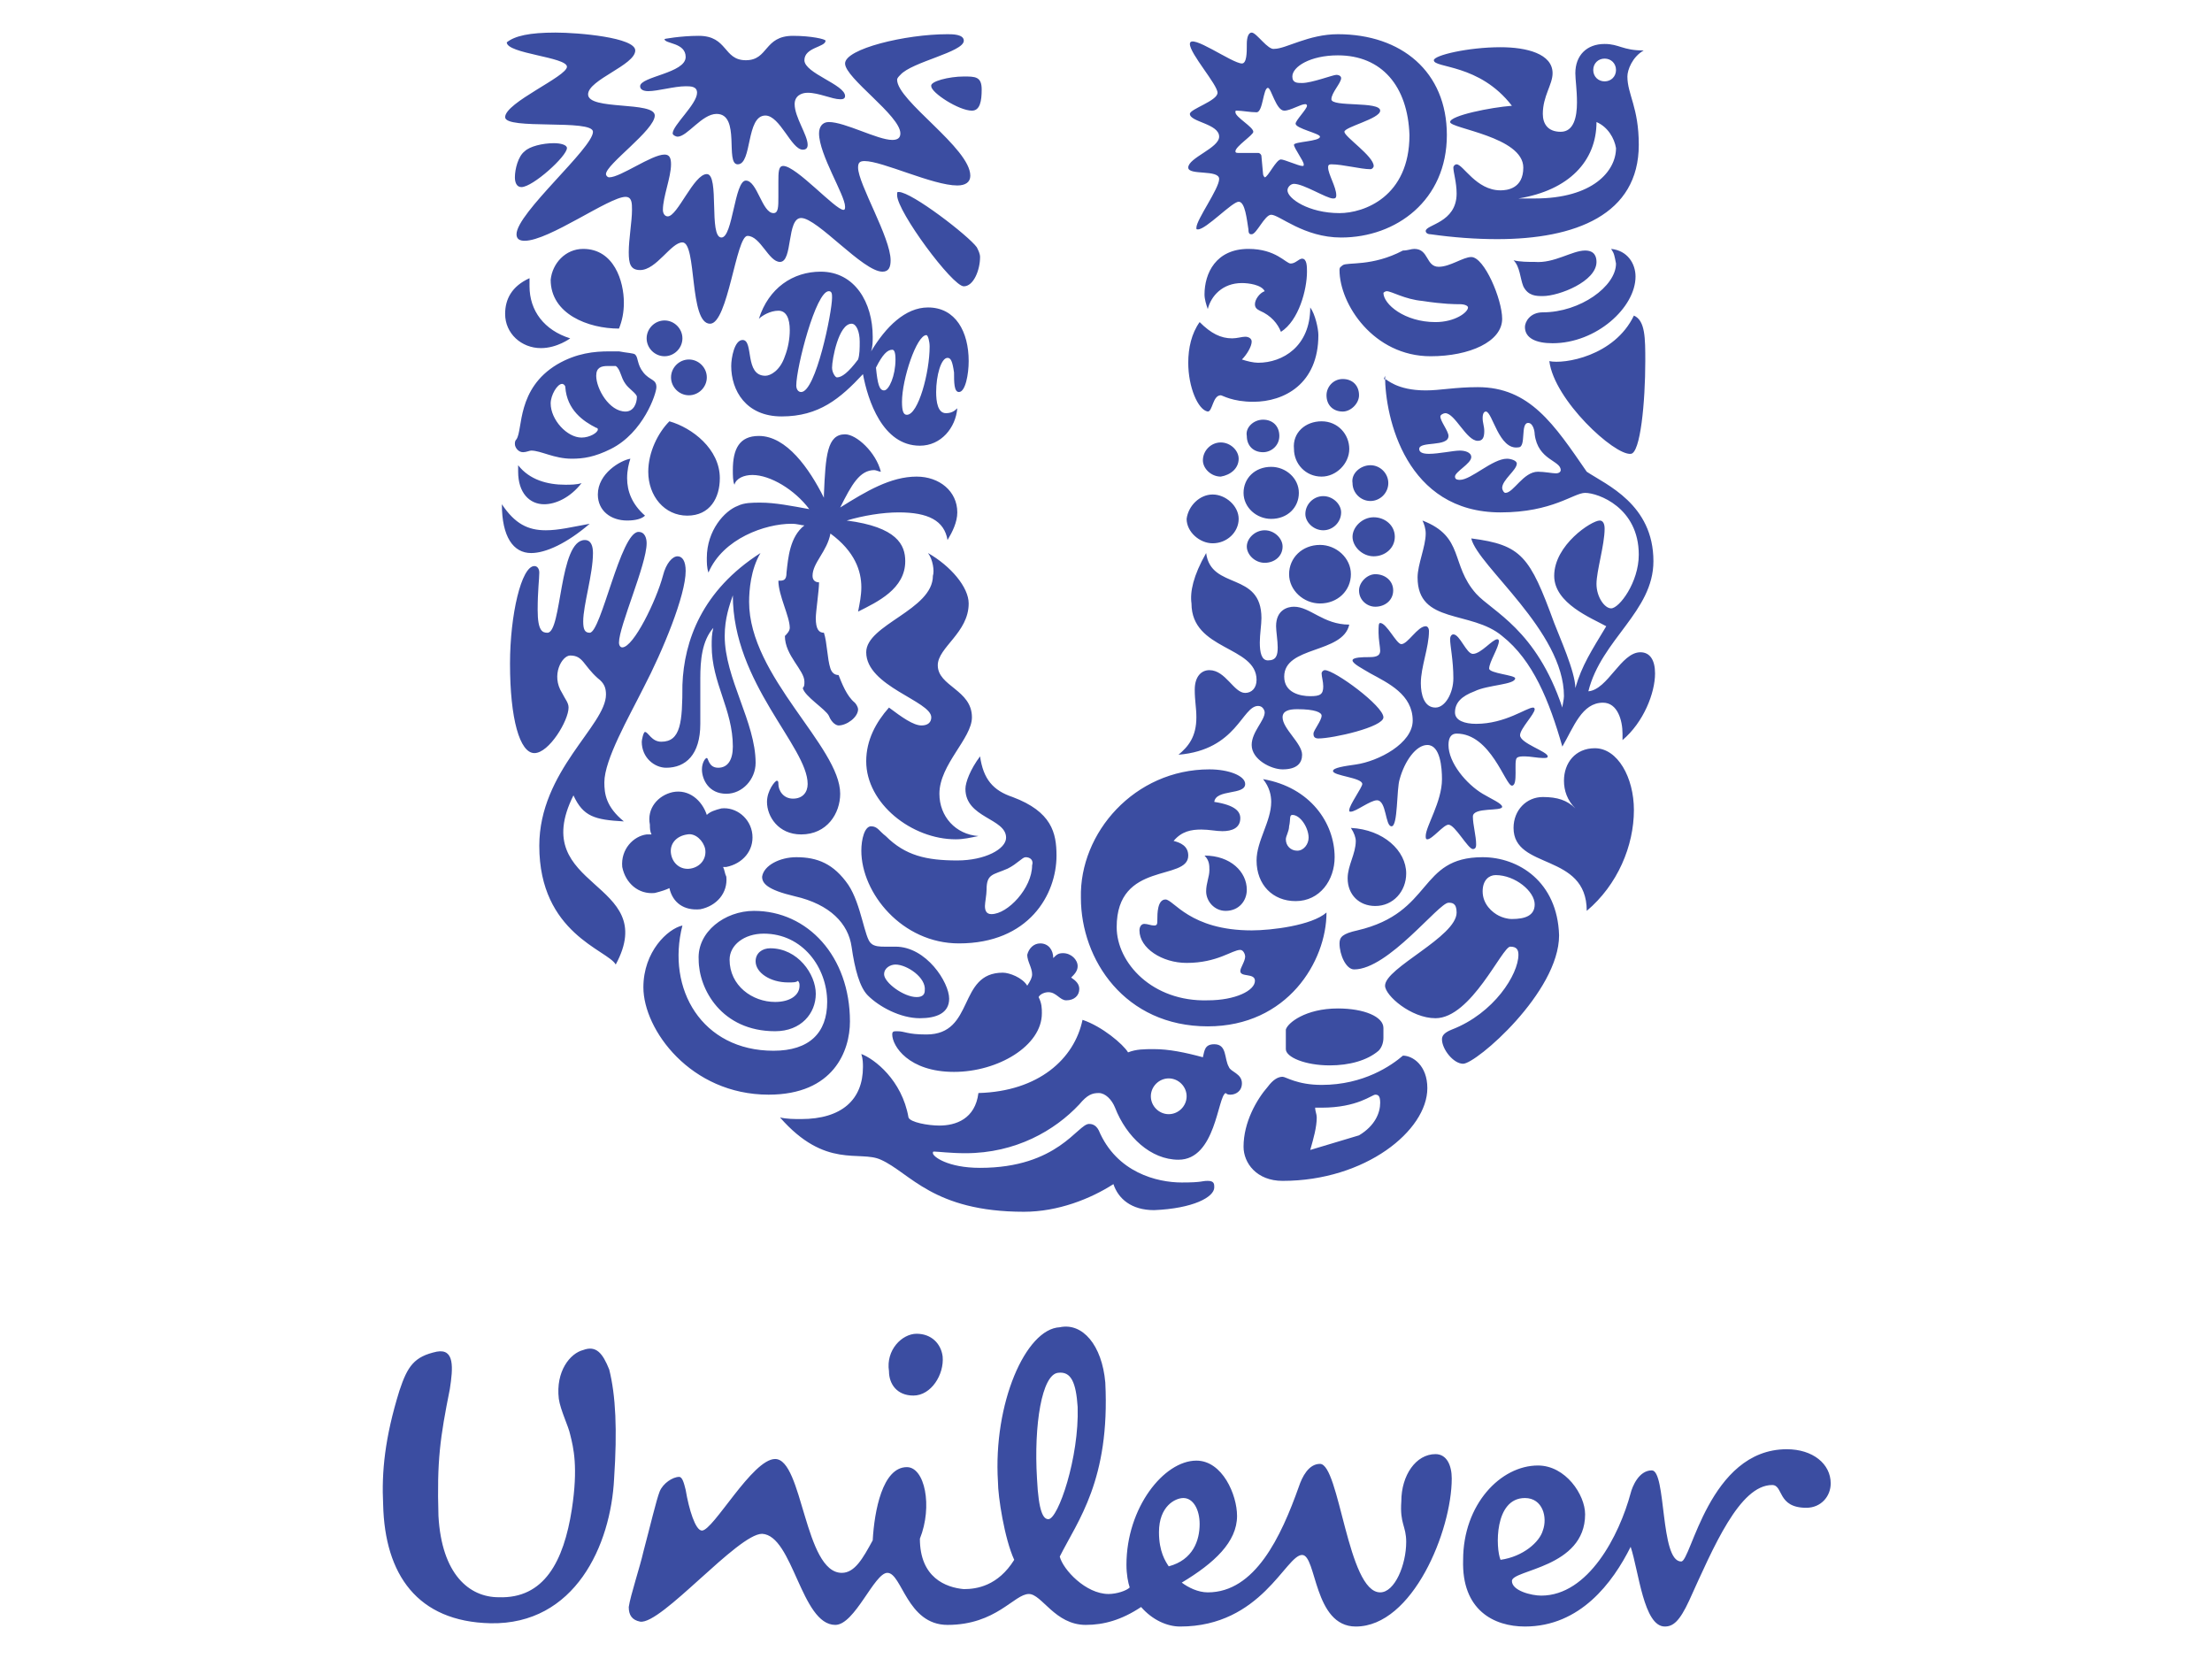 <?xml version="1.0" encoding="utf-8"?>
<!-- Generator: Adobe Illustrator 26.0.1, SVG Export Plug-In . SVG Version: 6.00 Build 0)  -->
<svg version="1.1" id="Layer_1" xmlns="http://www.w3.org/2000/svg" xmlns:xlink="http://www.w3.org/1999/xlink" x="0px" y="0px"
	 viewBox="0 0 136 102" style="enable-background:new 0 0 136 102;" xml:space="preserve">
<style type="text/css">
	.st0{fill:#3B4DA1;}
</style>
<g id="logo_2_" transform="translate(1, -208)">
	<g id="logo_x2F_square_x2F_blue_1_" transform="translate(326, 297)">
		<g id="Group-2_1_" transform="translate(0.057, 0.303)">
			<path id="logo_3_" class="st0" d="M-217.2-0.2c1.6,0,2.7,0.9,2.7,2.1c0,0.8-0.6,1.5-1.5,1.5c-1.8,0-1.4-1.4-2.1-1.4
				c-2,0-3.6,3.8-5.1,7.1c-0.6,1.3-1,1.6-1.5,1.6c-1.3,0-1.6-3.4-2.1-4.9c-1.1,2.2-3.1,4.9-6.5,4.9c-1.9,0-3.9-1-3.8-4.1
				c0-3.4,2.3-5.8,4.6-5.8c1.7,0,2.9,1.8,2.9,3c0,3.3-4.5,3.4-4.5,4.1c0,0.6,1.2,0.9,1.8,0.9c2.9,0,4.8-3.7,5.5-6.3
				c0.1-0.4,0.5-1.4,1.3-1.4c0.9,0,0.5,5.6,1.8,5.6C-223.1,6.8-222-0.2-217.2-0.2z M-259.1-4.3c0.3,6-1.7,8.5-2.8,10.7
				c0.2,0.8,1.6,2.3,3,2.3c0.5,0,1.1-0.2,1.3-0.4c-0.1-0.3-0.2-0.8-0.2-1.4c0-3.5,2.3-6.4,4.3-6.4c1.6,0,2.5,2.1,2.5,3.4
				c0,1.6-1.4,2.9-3.4,4.1c0.4,0.3,1,0.6,1.6,0.6c2.9,0,4.5-3.4,5.6-6.5c0.2-0.6,0.6-1.4,1.3-1.4c1.2,0,1.7,7.9,3.7,7.9
				c0.9,0,1.6-1.7,1.6-3.1c0-1-0.4-1.1-0.3-2.5c0-1.6,0.9-2.9,2.1-2.9c0.7,0,1,0.7,1,1.5c0,3.2-2.4,9.1-5.9,9.1
				c-2.6,0-2.4-4.4-3.3-4.4c-1,0-2.5,4.4-7.5,4.4c-0.8,0-1.7-0.4-2.4-1.2c-1.2,0.8-2.3,1.1-3.4,1.1c-1.9,0-2.7-1.9-3.5-1.9
				c-0.9,0-2,1.9-5,1.9c-2.5,0-2.8-3.2-3.7-3.2c-0.8,0-2,3.2-3.2,3.2c-2.1,0-2.6-5.5-4.5-5.6c-1.5,0-6.2,5.6-7.5,5.4
				c-0.5-0.1-0.7-0.4-0.7-0.9c0.1-0.7,0.7-2.5,0.9-3.4c0.4-1.5,0.8-3.2,1-3.7c0.2-0.5,0.8-0.9,1.2-0.9c0.2,0,0.3,0.4,0.4,0.8
				c0.2,1.2,0.6,2.5,1,2.5c0.7,0,3.1-4.4,4.5-4.4c1.7,0,1.8,7,4.1,7c0.8,0,1.3-0.9,1.9-2c0.1-1.8,0.6-4.5,2.1-4.5
				c1.1,0,1.6,2.4,0.8,4.4c0,2.4,1.6,3,2.7,3.1c0.8,0,2.1-0.2,3.1-1.8c-0.6-1.3-1-3.9-1-4.8c-0.3-4.8,1.7-9.4,3.8-9.5
				C-260.5-8-259.3-6.6-259.1-4.3z M-289.6-5.1c0.4,1.6,0.5,3.7,0.3,6.7c-0.2,4.1-2.4,9-7.6,8.9c-4.5-0.1-6.5-3-6.6-7.3
				c-0.1-2,0.1-4.1,1-7c0.5-1.5,0.9-2.1,2.3-2.4c1.1-0.2,1,1,0.8,2.3c-0.6,3-0.8,4.4-0.7,7.8c0.2,3.6,1.9,5,3.7,5
				c2.8,0.1,4-2.2,4.5-5.4c0.4-2.6,0.1-3.8-0.1-4.6c-0.1-0.5-0.6-1.5-0.7-2.2c-0.2-1.7,0.7-2.8,1.5-3C-290.4-6.6-290-6.1-289.6-5.1z
				 M-254.3,2.8c-0.5,0-1.5,0.5-1.5,2.1c0,1.2,0.4,1.8,0.6,2.1c1.5-0.4,1.9-1.6,1.9-2.6C-253.3,3.5-253.7,2.8-254.3,2.8z
				 M-233.3,2.8c-1.9,0-1.8,3.1-1.5,3.8c1.4-0.2,2.4-1.1,2.6-1.8C-231.9,4-232.2,2.8-233.3,2.8z M-262-4.9c-1,0.1-1.5,3.2-1.3,6.5
				c0.1,2.1,0.4,2.5,0.7,2.5c0.6,0,1.9-3.8,1.8-6.9C-260.9-4.3-261.2-5-262-4.9z M-270.7-7.3c0.9,0,1.5,0.6,1.6,1.4
				c0.1,1.1-0.7,2.4-1.8,2.4c-1,0-1.5-0.7-1.5-1.5C-272.6-6.3-271.6-7.3-270.7-7.3z M-260.5-26.6c1.2,0.4,2.5,1.5,2.8,2
				c0.5-0.2,1-0.2,1.6-0.2c0.9,0,1.9,0.2,3,0.5c0.1-0.4,0.1-0.8,0.7-0.8c0.8,0,0.6,0.9,0.9,1.4c0.1,0.3,0.8,0.4,0.8,1
				c0,0.5-0.4,0.7-0.7,0.7c-0.1,0-0.2,0-0.3-0.1c-0.5,0.2-0.6,4.1-2.9,4.1c-1.7,0-3.2-1.4-3.9-3.2c-0.2-0.5-0.6-0.9-1-0.9
				c-0.4,0-0.7,0.1-1.2,0.7c-1.5,1.6-3.9,3-7,3c-0.9,0-1.7-0.1-1.9-0.1c-0.1,0-0.1,0-0.1,0.1c0,0.2,0.9,0.9,2.9,0.9
				c4.8,0,6-2.7,6.7-2.7c0.1,0,0.4,0,0.6,0.4c1.1,2.6,3.6,3.2,5.1,3.2c1.3,0,1.2-0.1,1.6-0.1c0.4,0,0.4,0.2,0.4,0.4
				c0,0.6-1.3,1.3-3.7,1.4c-1.4,0-2.2-0.7-2.5-1.6c-1.4,0.9-3.4,1.7-5.5,1.7c-5.6,0-7-2.4-8.8-3.2c-1.3-0.6-3.4,0.6-6.2-2.6
				c0.4,0.1,0.9,0.1,1.3,0.1c2.5,0,3.8-1.2,3.8-3.2c0-0.2,0-0.5-0.1-0.8c0.8,0.3,2.5,1.6,2.9,3.9c0.1,0.3,1.2,0.5,1.9,0.5
				c1,0,2.2-0.4,2.4-2C-263.2-22.2-261-24.2-260.5-26.6z M-240.8-24.4c0.6,0,1.5,0.6,1.5,2c0,2.6-3.8,5.7-8.9,5.7
				c-1.6,0-2.4-1.1-2.4-2.1c0-1.5,0.8-2.9,1.5-3.7c0.3-0.4,0.6-0.6,0.9-0.6c0.2,0,0.9,0.5,2.4,0.5
				C-243.2-22.6-241.5-23.8-240.8-24.4z M-242.5-22c-0.2,0-1.1,0.8-3.3,0.8l0,0l-0.4,0c0,0.2,0.1,0.4,0.1,0.6c0,0.6-0.2,1.3-0.4,2
				l0,0l3-0.9c1-0.6,1.3-1.4,1.3-2C-242.2-21.9-242.3-22-242.5-22z M-255.2-23c-0.6,0-1.1,0.5-1.1,1.1c0,0.6,0.5,1.1,1.1,1.1
				c0.6,0,1.1-0.5,1.1-1.1C-254.1-22.5-254.6-23-255.2-23z M-280.7-33.3c3.3,0,5.9,2.8,5.9,6.8c0,1.8-1,4.5-5,4.5
				c-4.8,0-7.7-4-7.7-6.6c0-2.2,1.5-3.6,2.4-3.8c-1,3.9,1.2,7.7,5.6,7.7c2.2,0,3.3-1.1,3.3-3c0-2.1-1.5-4.2-3.9-4.2
				c-1.2,0-2.1,0.7-2.1,1.6c0,1.6,1.4,2.6,2.8,2.6c0.9,0,1.5-0.4,1.5-1c0-0.1,0-0.2-0.1-0.3c-0.1,0.1-0.3,0.1-0.6,0.1
				c-1.1,0-2-0.6-2-1.3c0-0.5,0.4-0.8,0.9-0.8c1.7,0,2.8,1.6,2.8,2.8c0,1.2-0.9,2.3-2.5,2.3c-3.3,0-4.7-2.6-4.7-4.4
				C-284.2-32-282.5-33.3-280.7-33.3z M-263.1-31.3c0.5,0,0.8,0.4,0.8,0.9c0.2-0.2,0.3-0.3,0.6-0.3c0.5,0,0.9,0.4,0.9,0.8
				c0,0.3-0.2,0.5-0.4,0.7c0.3,0.2,0.5,0.4,0.5,0.7c0,0.4-0.3,0.7-0.8,0.7c-0.4,0-0.6-0.5-1.1-0.5c-0.2,0-0.5,0.1-0.6,0.3
				c0.2,0.4,0.2,0.7,0.2,1c0,2-2.7,3.6-5.4,3.6c-2.8,0-3.8-1.6-3.8-2.3c0-0.2,0.1-0.2,0.3-0.2c0.5,0,0.6,0.2,1.8,0.2
				c3,0,1.9-3.8,4.7-3.8c0.4,0,1.2,0.3,1.5,0.8c0.2-0.3,0.3-0.5,0.3-0.7c0-0.4-0.3-0.8-0.3-1.2C-263.8-31-263.5-31.3-263.1-31.3z
				 M-244.8-27.3c1.6,0,2.8,0.5,2.8,1.2l0,0l0,0.6c0,0.3-0.1,0.6-0.3,0.8c-0.7,0.6-1.8,0.9-3,0.9c-1.5,0-2.7-0.5-2.7-1l0,0l0-1.2
				C-247.9-26.4-246.8-27.3-244.8-27.3z M-235.9-36.6c2.2,0,4.6,1.5,4.7,4.8c0,3.5-5.1,7.9-5.9,7.9c-0.6,0-1.3-0.9-1.3-1.5
				c0-0.2,0.1-0.4,0.6-0.6c2.6-1,4.1-3.4,4.1-4.6c0-0.3-0.1-0.5-0.5-0.5c-0.5,0-2.4,4.4-4.6,4.4c-1.5,0-3.1-1.4-3.1-2
				c0-1.1,4.4-3,4.4-4.5c0-0.6-0.3-0.6-0.5-0.6c-0.6,0-3.7,4.1-5.8,4.1c-0.5,0-0.9-0.9-0.9-1.6c0-0.4,0.2-0.6,1.1-0.8
				C-238.9-33.2-239.9-36.6-235.9-36.6z M-252.7-42c1.2,0,2.2,0.4,2.2,0.9c0,0.7-1.8,0.3-1.9,1.1c1.3,0.2,1.6,0.6,1.6,1
				c0,0.6-0.5,0.8-1.1,0.8c-0.4,0-0.8-0.1-1.3-0.1c-0.6,0-1.2,0.1-1.7,0.7c0.4,0.1,0.9,0.3,0.9,0.9c0,1.6-4.4,0.3-4.4,4.4
				c0,2.2,2.2,4.6,5.6,4.5c1.7,0,2.9-0.6,2.9-1.2c0-0.5-0.9-0.2-0.9-0.6c0-0.2,0.3-0.6,0.3-0.9c0-0.1-0.1-0.4-0.3-0.4
				c-0.5,0-1.4,0.8-3.3,0.8c-1.5,0-2.9-0.9-2.9-2c0-0.2,0.1-0.4,0.3-0.4c0.2,0,0.4,0.1,0.6,0.1c0.2,0,0.2-0.1,0.2-0.4
				c0-0.3,0-1.2,0.5-1.2c0.5,0,1.5,1.9,5.3,1.9c1.2,0,3.7-0.3,4.6-1.1c0,3-2.4,7-7.3,7c-5.1,0-7.8-4.1-7.8-7.9
				C-260.7-38.1-257.3-42-252.7-42z M-278.1-36.6c1.3,0,2.3,0.4,3.2,1.7c0.8,1.2,1,3.3,1.4,3.6c0.2,0.2,0.6,0.2,0.8,0.2
				c0.3,0,0.5,0,0.7,0c1.9,0,3.3,2.2,3.3,3.2c0,0.9-0.8,1.2-1.8,1.2c-1.2,0-2.5-0.7-3.2-1.4c-0.5-0.5-0.8-1.6-1-3
				c-0.2-1.4-1.3-2.6-3.5-3.1c-1.7-0.4-2-0.8-2-1.2C-280.1-36.1-279.1-36.6-278.1-36.6z M-272-30c-0.3,0-0.7,0.2-0.7,0.6
				c0,0.5,1.2,1.4,2,1.4c0.4,0,0.5-0.2,0.5-0.4C-270.1-29.2-271.3-30-272-30z M-287.8-56.6c0.4,0,0.5,0.4,0.5,0.7
				c0,1.3-1.7,5.1-1.7,6.1c0,0.2,0.1,0.3,0.2,0.3c0.7,0,2.1-2.9,2.5-4.4c0.2-0.8,0.6-1.2,0.9-1.2c0.3,0,0.5,0.3,0.5,0.9
				c0,1.5-1.4,4.9-2.6,7.2c-0.9,1.8-2.4,4.4-2.4,5.8c0,0.7,0.1,1.5,1.2,2.4c-1.8-0.1-2.5-0.3-3.1-1.6c-2.9,5.8,5.4,5.2,2.6,10.4
				c-0.5-0.9-4.7-1.9-4.7-7.3c0-4.6,4.1-7.4,4.1-9.3c0-0.4-0.1-0.7-0.5-1c-0.9-0.8-0.9-1.4-1.7-1.4c-0.5,0-1.2,1.2-0.5,2.3
				c0.2,0.4,0.4,0.6,0.4,0.9c0,0.8-1.2,2.8-2.1,2.8c-0.9,0-1.5-2.1-1.5-5.5c0-3,0.7-6,1.5-6c0.2,0,0.3,0.2,0.3,0.4
				c0,0.4-0.1,1.1-0.1,2.3c0,1.3,0.3,1.4,0.6,1.4c0.9,0,0.7-5.7,2.3-5.7c0.4,0,0.5,0.4,0.5,0.8c0,1.3-0.6,3.2-0.6,4.2
				c0,0.5,0.1,0.7,0.4,0.7C-290.1-50.4-288.9-56.6-287.8-56.6z M-266.8-42.8c0.2,1.4,0.8,2.1,2,2.5c2.4,0.9,2.7,2.2,2.7,3.6
				c0,2.4-1.7,5.4-6,5.4c-3.5,0-6-3.1-6-5.7c0-0.7,0.2-1.5,0.6-1.5c0.4,0,0.5,0.3,0.9,0.6c1.2,1.2,2.5,1.5,4.4,1.5
				c1.7,0,3-0.7,3-1.4c0-1.2-2.5-1.2-2.5-3C-267.7-41.2-267.4-42-266.8-42.8z M-235.1-35.5c-0.4,0-0.8,0.3-0.8,1
				c0,0.8,0.6,1.3,1,1.5c0.2,0.1,0.5,0.2,0.8,0.2c0.8,0,1.4-0.2,1.4-0.9C-232.7-34.5-233.9-35.5-235.1-35.5z M-264-36.6
				c-0.2,0-0.5,0.4-1.1,0.7c-0.9,0.4-1.3,0.3-1.3,1.3c0,0.3-0.1,0.8-0.1,1c0,0.3,0.1,0.5,0.4,0.5c1,0,2.5-1.6,2.5-3
				C-263.5-36.4-263.7-36.6-264-36.6z M-253-36.7c1.6,0,2.6,1,2.6,2.1c0,0.7-0.5,1.3-1.3,1.3c-0.7,0-1.2-0.6-1.2-1.2
				c0-0.5,0.2-0.9,0.2-1.3C-252.7-36.1-252.7-36.4-253-36.7z M-229-43.3c1.4,0,2.4,1.8,2.4,3.8c0,2.2-1,4.6-2.9,6.2
				c0-3.6-4.5-2.5-4.5-5.1c0-1.1,0.8-1.9,1.8-1.9c0.9,0,1.5,0.2,2,0.7c-0.5-0.5-0.7-1.1-0.7-1.7C-230.9-42.4-230.2-43.3-229-43.3z
				 M-285.7-40.6c1-0.2,1.8,0.5,2.1,1.4c0.2-0.2,0.5-0.3,0.9-0.4c0.9-0.1,1.8,0.6,1.9,1.6c0.1,1-0.6,1.8-1.6,2c-0.1,0-0.2,0-0.2,0
				c0.1,0.2,0.1,0.4,0.2,0.6c0.1,1-0.6,1.8-1.6,2c-1,0.1-1.7-0.4-1.9-1.3c-0.2,0.1-0.5,0.2-0.9,0.3c-1,0.1-1.8-0.6-2-1.6
				c-0.1-1.1,0.7-1.9,1.5-2c0.1,0,0.3,0,0.3,0c-0.1-0.2-0.1-0.4-0.1-0.6C-287.3-39.6-286.6-40.4-285.7-40.6z M-244-38.4
				c2,0.1,3.4,1.4,3.4,2.8c0,1.1-0.8,2-1.9,2c-1,0-1.7-0.7-1.7-1.7c0-0.8,0.5-1.5,0.5-2.3C-243.7-37.8-243.8-38.1-244-38.4z
				 M-249.4-41.4c2.9,0.5,4.4,2.7,4.4,4.8c0,1.4-0.9,2.7-2.4,2.7c-1.4,0-2.4-1-2.4-2.5c0-1.2,0.9-2.4,0.9-3.6
				C-248.9-40.4-249-40.9-249.4-41.4z M-284.8-38L-284.8-38c-0.7,0.1-1.1,0.6-1,1.2c0.1,0.6,0.6,1,1.2,0.9c0.6-0.1,1-0.6,0.9-1.2
				C-283.8-37.6-284.3-38.1-284.8-38L-284.8-38z M-247.6-39.2c-0.2,0-0.1,0.3-0.2,0.7c0,0.3-0.2,0.6-0.2,0.8c0,0.4,0.3,0.7,0.7,0.7
				c0.4,0,0.7-0.4,0.7-0.8C-246.6-38.4-247.1-39.2-247.6-39.2z M-242.2-51c0.4,0,1,1.3,1.3,1.3c0.4,0,1-1.1,1.5-1.1
				c0.1,0,0.2,0.1,0.2,0.3c0,1-0.5,2.2-0.5,3.2c0,0.7,0.2,1.5,0.9,1.5c0.6,0,1.1-0.9,1.1-1.8c0-1.1-0.2-2-0.2-2.4
				c0-0.2,0.1-0.3,0.2-0.3c0.4,0,0.8,1.2,1.2,1.2c0.5,0,1.2-0.9,1.5-0.9c0.1,0,0.1,0.1,0.1,0.1c0,0.4-0.6,1.3-0.6,1.7
				c0,0.3,1.6,0.4,1.6,0.6c0,0.4-1.7,0.4-2.5,0.8c-0.8,0.3-1.2,0.7-1.2,1.3c0,0.5,0.6,0.7,1.3,0.7c1.8,0,3.1-1,3.5-1
				c0.1,0,0.1,0.1,0.1,0.1c0,0.3-0.9,1.2-0.9,1.6c0,0.5,1.7,1,1.7,1.3c0,0.1-0.1,0.1-0.3,0.1c-0.3,0-0.8-0.1-1.1-0.1
				c-0.2,0-0.4,0-0.5,0.1c-0.2,0.2,0.1,1.7-0.3,1.7c-0.4,0-1.3-3.2-3.4-3.2c-0.3,0-0.5,0.2-0.5,0.7c0,1.1,1.1,2.4,2.1,3
				c0.5,0.3,1.2,0.6,1.2,0.8c0,0.3-1.8,0-1.8,0.6c0,0.5,0.2,1.2,0.2,1.7c0,0.1,0,0.3-0.2,0.3c-0.3,0-1.1-1.5-1.5-1.5
				c-0.3,0-1,0.9-1.3,0.9c-0.1,0-0.1-0.1-0.1-0.2c0-0.6,1-2.1,1-3.5c0-0.7-0.1-2.1-0.9-2.1c-0.7,0-1.4,1-1.7,2.1
				c-0.2,0.6-0.1,2.9-0.5,2.9c-0.4,0-0.3-1.6-0.9-1.6c-0.4,0-1.3,0.7-1.6,0.7c-0.1,0-0.1,0-0.1-0.1c0-0.3,0.8-1.4,0.8-1.6
				c0-0.4-1.8-0.5-1.8-0.8c0-0.2,0.7-0.3,1.4-0.4c1.4-0.2,3.5-1.3,3.5-2.7c0-1.6-1.5-2.3-2.6-2.9c-0.5-0.3-1.1-0.6-1.1-0.8
				c0-0.2,0.7-0.2,0.9-0.2c0.4,0,0.8,0,0.8-0.4c0-0.2-0.1-0.7-0.1-1.1C-242.3-50.8-242.3-51-242.2-51z M-270-55.3
				c1.4,0.8,2.5,2.1,2.5,3.1c0,1.8-1.9,2.7-1.9,3.8c0,1.3,2.1,1.5,2.1,3.2c0,1.3-2,2.9-2,4.7c0,1.4,1,2.5,2.4,2.6
				c-0.5,0.1-0.9,0.2-1.4,0.2c-2.7,0-5.5-2.2-5.5-4.8c0-1.3,0.6-2.4,1.4-3.3c0.8,0.6,1.5,1.1,2,1.1c0.4,0,0.6-0.2,0.6-0.5
				c0-1-4-1.9-4-4c0-1.7,4.1-2.6,4.1-4.7C-269.6-54.2-269.7-54.9-270-55.3z M-280.3-55.3c-0.6,1-0.7,2.3-0.7,3
				c0,4.6,5.6,8.9,5.6,11.8c0,1.2-0.8,2.5-2.4,2.5c-1.4,0-2.1-1.1-2.1-2c0-0.7,0.5-1.3,0.6-1.3c0.1,0,0.1,0.1,0.1,0.2
				c0,0.4,0.3,0.9,0.9,0.9c0.6,0,0.9-0.4,0.9-0.9c0-2.3-4.6-6.2-4.6-11.6c-0.2,0.6-0.5,1.4-0.5,2.5c0,2.6,1.9,5.3,1.9,7.8
				c0,1-0.8,1.9-1.8,1.9c-1.1,0-1.5-0.9-1.5-1.5c0-0.4,0.2-0.7,0.3-0.7c0.1,0,0.1,0.6,0.7,0.6c0.6,0,0.9-0.5,0.9-1.3
				c0-2.3-1.3-3.9-1.3-6.2c0-0.4,0-0.7,0.1-1.1c-0.7,0.8-0.8,2-0.8,3.1l0,0l0,2.8c0,1.9-0.9,2.7-2.1,2.7c-0.7,0-1.5-0.6-1.5-1.6
				c0-0.1,0.1-0.6,0.2-0.6c0.2,0,0.4,0.6,1,0.6c1.2,0,1.3-1.2,1.3-3.5C-285-49.9-283.9-53-280.3-55.3z M-252.9-55.3
				c0.3,2.3,3.4,1.1,3.4,4c0,0.4-0.1,1-0.1,1.5c0,0.6,0.1,1.1,0.5,1.1c0.5,0,0.6-0.3,0.6-0.8c0-0.4-0.1-1-0.1-1.3
				c0-1,0.7-1.2,1.1-1.2c1,0,1.8,1.1,3.4,1.1c-0.4,1.8-4,1.3-4,3.2c0,1,1,1.2,1.6,1.2c0.6,0,0.8-0.1,0.8-0.6c0-0.3-0.1-0.6-0.1-0.8
				c0-0.1,0.1-0.2,0.2-0.2c0.6,0,3.6,2.2,3.6,2.9c0,0.6-3.1,1.3-4,1.3c-0.3,0-0.3-0.2-0.3-0.3c0-0.2,0.5-0.8,0.5-1.1
				c0-0.2-0.4-0.4-1.5-0.4c-0.5,0-0.9,0.1-0.9,0.5c0,0.7,1.2,1.6,1.2,2.3c0,0.5-0.3,0.9-1.2,0.9c-0.7,0-1.9-0.6-1.9-1.5
				c0-0.8,0.8-1.5,0.8-2c0-0.1-0.1-0.4-0.4-0.4c-1,0-1.3,2.7-4.9,3c0.6-0.5,1.1-1.1,1.1-2.3c0-0.6-0.1-1-0.1-1.7
				c0-0.8,0.4-1.2,0.9-1.2c1,0,1.5,1.4,2.2,1.4c0.4,0,0.7-0.3,0.7-0.8c0-2.1-4-1.8-4-4.7C-253.9-52.9-253.7-53.9-252.9-55.3z
				 M-241.9-66c0.1,0,0.7,0.7,2.5,0.7c0.9,0,1.8-0.2,3.2-0.2c3.2,0,4.7,2.3,6.7,5.2c1.2,0.8,4.1,2,4.1,5.5c0,3.1-3.2,4.8-4,8
				c1.2-0.1,2-2.4,3.2-2.4c0.6,0,0.9,0.5,0.9,1.3c0,1.2-0.7,3-2,4.1c0-0.1,0-0.2,0-0.4c0-0.8-0.3-1.9-1.2-1.9
				c-1.3,0-1.8,1.5-2.5,2.7c-0.8-2.8-1.8-5.3-3.7-6.8c-1.9-1.6-5.2-0.7-5.2-3.6c0-0.8,0.5-1.9,0.5-2.7c0-0.3-0.1-0.6-0.2-0.8
				c2.6,1,1.7,2.7,3.3,4.5c1,1.1,3.7,2.2,5.3,7c0-0.1,0.1-0.5,0.1-0.7c0-4-5.3-8-5.7-9.7c3.1,0.4,3.6,1.1,5.1,5.2
				c0.3,0.8,1.3,3,1.3,4c0.4-1.4,1-2.3,1.9-3.8c-0.9-0.5-3.2-1.4-3.2-3.1c0-1.9,2.3-3.4,2.8-3.4c0.2,0,0.3,0.2,0.3,0.5
				c0,1-0.5,2.6-0.5,3.4c0,0.8,0.5,1.5,0.9,1.5c0.5,0,1.7-1.6,1.7-3.3c0-2.9-2.5-3.8-3.3-3.8c-0.7,0-2,1.2-5.2,1.2
				c-5.8,0-7.1-5.8-7.1-8.4C-242-65.9-242-66-241.9-66z M-275.1-62.6c0.7,0,1.9,1.1,2.2,2.3c-0.1,0-0.3-0.1-0.4-0.1
				c-0.9,0-1.4,0.9-2.1,2.3c1.6-1,3.1-1.9,4.7-1.9c1.4,0,2.5,0.9,2.5,2.2c0,0.6-0.3,1.2-0.6,1.7c-0.2-1.2-1.2-1.7-3-1.7
				c-1,0-2.2,0.2-3.2,0.5c3.1,0.4,3.6,1.5,3.6,2.5c0,1.7-1.7,2.5-2.9,3.1c0.1-0.5,0.2-1,0.2-1.5c0-1-0.4-2.2-1.9-3.3
				c-0.2,1.1-1.1,1.8-1.1,2.6c0,0.3,0.2,0.4,0.4,0.4c0,0.5-0.2,1.8-0.2,2.2c0,0.7,0.2,0.9,0.5,0.9c0.2,0.6,0.2,1.6,0.4,2.2
				c0.1,0.3,0.3,0.4,0.5,0.4c0.2,0.5,0.5,1.3,1,1.7c0.1,0.1,0.2,0.3,0.2,0.4c0,0.5-0.7,1-1.2,1c-0.1,0-0.4-0.1-0.6-0.6
				c-0.2-0.4-1.5-1.2-1.6-1.7c0.1-0.1,0.1-0.2,0.1-0.4c0-0.7-1.2-1.6-1.2-2.8c0.1-0.1,0.3-0.3,0.3-0.5c0-0.7-0.7-2-0.7-2.9
				c0.3,0,0.5,0,0.5-0.5c0.1-0.9,0.2-2.2,1.1-2.9c-0.2,0-0.4-0.1-0.8-0.1c-1.6,0-4.2,0.9-5.1,3c-0.1-0.3-0.1-0.6-0.1-0.9
				c0-1.7,1.1-2.9,1.9-3.2c0.4-0.2,0.9-0.2,1.4-0.2c0.9,0,1.9,0.2,3,0.4c-0.9-1.2-2.4-2.1-3.5-2.1c-0.5,0-1,0.2-1.1,0.6
				c-0.1-0.2-0.1-0.6-0.1-0.9c0-1.3,0.4-2.1,1.6-2.1c1.7,0,3.1,2,4,3.8l0,0l0-0.2C-276.3-61.3-276.2-62.6-275.1-62.6L-275.1-62.6z
				 M-242.5-54c0.6,0,1.1,0.4,1.1,1c0,0.6-0.5,1-1.1,1c-0.5,0-1-0.4-1-1C-243.5-53.5-243-54-242.5-54z M-245.9-55.8
				c1,0,1.9,0.8,1.9,1.8c0,1-0.8,1.8-1.9,1.8c-1,0-1.9-0.8-1.9-1.8C-247.8-55-247-55.8-245.9-55.8z M-249.3-56.7
				c0.6,0,1.1,0.5,1.1,1c0,0.6-0.5,1-1.1,1c-0.6,0-1.1-0.5-1.1-1C-250.4-56.2-249.9-56.7-249.3-56.7z M-242.6-57.5
				c0.7,0,1.3,0.5,1.3,1.2c0,0.7-0.6,1.2-1.3,1.2c-0.7,0-1.3-0.6-1.3-1.2C-243.9-56.9-243.3-57.5-242.6-57.5z M-296.2-58.3
				c0.8,1.2,1.6,1.6,2.7,1.6c0.8,0,1.6-0.2,2.7-0.4c-1.4,1.2-2.7,1.8-3.6,1.8C-295.5-55.3-296.2-56.3-296.2-58.3z M-252.5-58.9
				c0.8,0,1.6,0.7,1.6,1.5c0,0.8-0.7,1.5-1.6,1.5c-0.8,0-1.6-0.7-1.6-1.5C-254-58.2-253.3-58.9-252.5-58.9z M-245.7-58.8
				c0.6,0,1.1,0.5,1.1,1c0,0.6-0.5,1.1-1.1,1.1c-0.6,0-1.1-0.5-1.1-1C-246.8-58.3-246.3-58.8-245.7-58.8z M-288.3-61.1
				c-0.1,0.3-0.2,0.7-0.2,1.2c0,0.8,0.3,1.6,1.1,2.3c-0.2,0.2-0.6,0.3-1.1,0.3c-1,0-1.8-0.6-1.8-1.6
				C-290.3-60.2-288.9-61-288.3-61.1z M-248.9-60.6c0.9,0,1.7,0.7,1.7,1.6c0,0.9-0.7,1.6-1.7,1.6c-0.9,0-1.7-0.7-1.7-1.6
				C-250.6-59.9-249.9-60.6-248.9-60.6z M-285.9-63.4c1.4,0.4,3.1,1.7,3.1,3.5c0,1.2-0.6,2.3-2,2.3c-1.4,0-2.4-1.2-2.4-2.7
				C-287.2-61.5-286.6-62.7-285.9-63.4z M-295.2-60.7c0.7,0.9,1.8,1.2,2.9,1.2c0.3,0,0.7,0,1-0.1c-0.7,0.9-1.6,1.3-2.3,1.3
				c-0.9,0-1.6-0.7-1.6-2C-295.2-60.5-295.2-60.6-295.2-60.7z M-242.8-60.7c0.6,0,1.1,0.5,1.1,1.1c0,0.6-0.5,1.1-1.1,1.1
				c-0.6,0-1.1-0.5-1.1-1.1C-244-60.2-243.4-60.7-242.8-60.7z M-235.7-64c-0.1,0-0.2,0.1-0.2,0.4c0,0.3,0.1,0.5,0.1,0.8
				c0,0.4-0.1,0.6-0.4,0.6c-0.7,0-1.4-1.7-2-1.7c-0.1,0-0.3,0.1-0.3,0.2c0,0.3,0.5,0.9,0.5,1.2c0,0.7-1.8,0.3-1.8,0.8
				c0,0.2,0.2,0.3,0.6,0.3c0.6,0,1.5-0.2,1.9-0.2c0.3,0,0.7,0.1,0.7,0.4c0,0.4-1,0.9-1,1.2c0,0.2,0.2,0.2,0.3,0.2
				c0.7,0,2-1.3,2.9-1.3c0.2,0,0.6,0.1,0.6,0.3c0,0.4-0.9,1-0.9,1.5c0,0.1,0.1,0.3,0.2,0.3c0.5,0,1.1-1.3,2-1.3
				c0.4,0,0.9,0.1,1.1,0.1c0.2,0,0.3-0.1,0.3-0.2c0-0.6-1.4-0.6-1.6-2.2c0-0.2-0.1-0.7-0.4-0.7c-0.5,0-0.1,1.5-0.6,1.5
				C-234.9-61.6-235.3-64-235.7-64z M-252-62.1c0.6,0,1.1,0.5,1.1,1c0,0.6-0.5,1-1.1,1.1c-0.6,0-1.1-0.5-1.1-1
				C-253.1-61.6-252.6-62.1-252-62.1z M-245.8-63.4c1,0,1.7,0.8,1.7,1.7c0,0.9-0.8,1.7-1.7,1.7c-1,0-1.7-0.8-1.7-1.7
				C-247.6-62.7-246.8-63.4-245.8-63.4z M-289.6-67.7c0.2,0,0.5,0,0.6,0c0.5,0.1,0.9,0.1,1,0.2c0.2,0.2,0.1,0.6,0.5,1.1
				c0.4,0.5,0.8,0.4,0.8,0.9c0,0.4-0.8,2.8-2.8,3.8c-1,0.5-1.7,0.6-2.4,0.6c-1.1,0-1.9-0.5-2.5-0.5c-0.1,0-0.3,0.1-0.5,0.1
				c-0.3,0-0.5-0.3-0.5-0.5c0-0.1,0-0.2,0.1-0.3c0.4-0.6,0-3.1,2.5-4.6C-291.6-67.6-290.5-67.7-289.6-67.7z M-226.6-69.9
				c0.7,0.3,0.7,1.4,0.7,2.8c0,2.5-0.3,5.7-0.9,5.7c-1,0.1-4.7-3.3-5-5.7C-230.9-66.9-227.8-67.4-226.6-69.9z M-249.4-63.5
				c0.6,0,1,0.4,1,1c0,0.6-0.5,1-1,1c-0.6,0-1-0.4-1-1C-250.5-63-250-63.5-249.4-63.5z M-276.6-72.6c2.1,0,3.2,1.9,3.2,4
				c0,0.3,0,0.6-0.1,0.9c0.9-1.5,2.1-2.7,3.5-2.7c1.7,0,2.5,1.5,2.5,3.3c0,0.8-0.2,1.9-0.6,1.9c-0.3,0-0.3-0.6-0.3-1.2
				c-0.1-0.7-0.2-0.9-0.4-0.9c-0.4,0-0.7,1.1-0.7,2.1c0,0.6,0.1,1.3,0.6,1.3c0.3,0,0.5-0.1,0.7-0.3c-0.1,1.2-1,2.3-2.3,2.3
				c-2.3,0-3.2-2.8-3.5-4.4c-1.4,1.5-2.7,2.6-5,2.6c-2.2,0-3.1-1.6-3.1-3.1c0-0.5,0.2-1.6,0.7-1.6c0.7,0,0.1,2.2,1.4,2.2
				c0.3,0,0.9-0.3,1.2-1.2c0.2-0.5,0.3-1.1,0.3-1.6c0-0.7-0.2-1.2-0.7-1.2c-0.5,0-1,0.3-1.2,0.5C-279.8-71.6-278.3-72.6-276.6-72.6z
				 M-292.5-65.7c-0.3,0-0.7,0.7-0.7,1.2c0,1,1,2.1,1.9,2.1c0.5,0,1-0.3,1-0.5c0-0.1-0.1-0.1-0.1-0.1c-0.8-0.4-1.8-1.1-1.9-2.5
				C-292.3-65.6-292.4-65.7-292.5-65.7z M-270.1-68.7c-0.6,0-1.5,2.7-1.5,4.1c0,0.6,0.1,0.8,0.3,0.8c0.7,0,1.4-2.6,1.4-4.2
				C-269.9-68.3-270-68.7-270.1-68.7z M-246.5-70.4c0.3,0.4,0.5,1.3,0.5,1.7c0,3-2.1,4.1-4,4.1c-1.3,0-1.9-0.4-2-0.4
				c-0.5,0-0.5,1-0.8,1c-0.6-0.1-1.2-1.5-1.2-3c0-0.9,0.2-1.8,0.7-2.5c0.7,0.7,1.3,1,2,1c0.3,0,0.6-0.1,0.8-0.1
				c0.2,0,0.4,0.1,0.4,0.3c0,0.3-0.3,0.8-0.6,1.1c0.3,0.1,0.7,0.2,1,0.2C-248.2-67-246.5-68-246.5-70.4z M-244.5-66c0.6,0,1,0.4,1,1
				c0,0.5-0.5,1-1,1c-0.6,0-1-0.4-1-1C-245.5-65.5-245.1-66-244.5-66z M-289.7-66.8c-0.4,0-0.7,0.1-0.7,0.6c0,0.8,0.8,2.2,1.8,2.2
				c0.5,0,0.7-0.5,0.7-0.9c0-0.2-0.5-0.5-0.7-0.8c-0.3-0.4-0.3-0.9-0.6-1.1C-289.4-66.8-289.5-66.8-289.7-66.8z M-284.7-67.2
				c0.6,0,1.1,0.5,1.1,1.1c0,0.6-0.5,1.1-1.1,1.1c-0.6,0-1.1-0.5-1.1-1.1C-285.8-66.7-285.3-67.2-284.7-67.2z M-276.1-71.4
				c-0.8,0-2,4.7-2,5.8c0,0.2,0.1,0.4,0.3,0.4c0.9,0,1.9-4.9,1.9-5.8C-275.9-71.2-275.9-71.4-276.1-71.4z M-272.2-67.8
				c-0.3,0-0.6,0.3-1,1.1c0.1,1,0.2,1.4,0.5,1.4c0.3,0,0.7-0.9,0.7-1.9C-272-67.7-272.1-67.8-272.2-67.8z M-274.7-69.4
				c-0.8,0-1.2,2.2-1.2,2.7c0,0.3,0.2,0.6,0.3,0.6c0.3,0,0.7-0.3,1.3-1.1c0.1-0.3,0.1-0.7,0.1-1.1
				C-274.2-68.9-274.4-69.4-274.7-69.4z M-240.1-74c0.9,0,0.7,1.1,1.5,1.1c0.7,0,1.5-0.6,2-0.6c0.8,0,1.9,2.6,1.9,3.8
				c0,1.4-2,2.3-4.4,2.3c-3.5,0-5.6-3.2-5.6-5.3c0-0.2,0.1-0.2,0.2-0.3c0.3-0.2,1.8,0.1,3.7-0.9C-240.5-73.9-240.3-74-240.1-74z
				 M-286.2-69.6c0.6,0,1.1,0.5,1.1,1.1c0,0.6-0.5,1.1-1.1,1.1c-0.6,0-1.1-0.5-1.1-1.1C-287.3-69.1-286.8-69.6-286.2-69.6z
				 M-294.5-72.2c0,0.2,0,0.3,0,0.5c0,1.5,0.9,2.7,2.5,3.2c0,0-0.8,0.6-1.8,0.6c-1.2,0-2.2-0.9-2.2-2.1
				C-296-70.9-295.6-71.7-294.5-72.2z M-228-74c1,0.1,1.5,0.9,1.5,1.7c0,1.9-2.4,4.1-5.1,4.1c-1,0-1.7-0.3-1.7-1
				c0-0.3,0.3-0.9,1.1-0.9c2.3,0,4.5-1.6,4.5-3C-227.8-73.6-227.8-73.7-228-74z M-250.3-74c1.7,0,2.3,0.9,2.6,0.9
				c0.3,0,0.5-0.3,0.7-0.3c0.3,0,0.3,0.5,0.3,0.8c0,1.1-0.5,3-1.6,3.7c-0.2-0.5-0.6-1-1.3-1.3c-0.2-0.1-0.3-0.2-0.3-0.4
				c0-0.3,0.3-0.7,0.6-0.8c-0.2-0.4-1-0.5-1.4-0.5c-1.2,0-1.9,0.8-2.1,1.6c-0.1-0.3-0.2-0.6-0.2-0.9C-253-72.5-252.3-74-250.3-74z
				 M-291.2-74c1.9,0,2.5,2,2.5,3.3c0,0.6-0.1,1.1-0.3,1.6c-1.9,0-4.2-0.9-4.2-3C-293.1-73.1-292.3-74-291.2-74z M-292.9-87.3
				c1.4,0,4.9,0.3,4.9,1.1c0,0.9-2.9,1.8-2.9,2.7c0,1,4.1,0.4,4.1,1.3c0,0.9-3,3-3,3.6c0,0.1,0.1,0.2,0.2,0.2c0.7,0,2.6-1.4,3.4-1.4
				c0.3,0,0.4,0.2,0.4,0.6c0,0.8-0.5,2-0.5,2.8c0,0.2,0.1,0.4,0.3,0.4c0.6,0,1.6-2.6,2.4-2.6c0.8,0,0.1,3.9,0.9,3.9
				c0.7,0,0.8-3.5,1.5-3.5c0.7,0,1,2,1.7,2c0.3,0,0.3-0.4,0.3-1l0,0l0-0.9c0-0.6,0-1,0.3-1c0.8,0,3.2,2.7,3.7,2.7
				c0.1,0,0.1-0.1,0.1-0.2c0-0.7-1.6-3.2-1.6-4.5c0-0.4,0.2-0.7,0.6-0.7c1,0,3,1.1,3.9,1.1c0.3,0,0.5-0.1,0.5-0.4
				c0-1.1-3.4-3.4-3.4-4.3c0-0.9,3.7-1.8,6.3-1.8c0.3,0,1,0,1,0.4c0,0.7-3.2,1.3-3.9,2.1c-0.1,0.1-0.2,0.2-0.2,0.3
				c0,1.3,4.5,4.2,4.5,5.9c0,0.4-0.3,0.6-0.8,0.6c-1.5,0-4.6-1.5-5.7-1.5c-0.3,0-0.4,0.1-0.4,0.4c0,1,2,4.3,2,5.7
				c0,0.4-0.1,0.7-0.5,0.7c-1.2,0-4-3.3-5-3.3c-0.9,0-0.5,2.7-1.3,2.7c-0.7,0-1.2-1.6-2-1.6c-0.7,0-1.2,5.4-2.3,5.4
				c-1.3,0-0.8-5-1.7-5c-0.7,0-1.6,1.7-2.6,1.7c-0.6,0-0.7-0.4-0.7-1.1c0-0.8,0.2-1.9,0.2-2.6c0-0.4,0-0.8-0.4-0.8
				c-1,0-4.7,2.7-6.2,2.7c-0.3,0-0.5-0.1-0.5-0.4c0-1.3,4.7-5.3,4.7-6.3c0-0.8-5.4-0.1-5.4-0.9c0-0.9,3.8-2.5,3.8-3.1
				c0-0.6-3.7-0.8-3.7-1.5C-295.4-87.1-294.5-87.3-292.9-87.3z M-241.8-71.4c-0.1,0-0.2,0.1-0.2,0.1c0,0.7,1.3,1.8,3.2,1.8
				c1.2,0,2-0.6,2-0.9c0-0.1-0.2-0.2-0.5-0.2c-0.3,0-1,0-2.3-0.2C-240.7-70.9-241.5-71.4-241.8-71.4z M-229.6-73.9
				c0.6,0,0.7,0.4,0.7,0.7c0,1.2-2.3,2.1-3.3,2.1c-0.4,0-0.9,0-1.2-0.6c-0.2-0.5-0.2-1.2-0.6-1.6c0.4,0.1,0.9,0.1,1.3,0.1
				C-231.5-73.1-230.4-73.9-229.6-73.9z M-271.8-77.5c0.8,0,4.3,2.7,4.8,3.4c0.1,0.2,0.2,0.4,0.2,0.6c0,0.8-0.4,1.8-1,1.8
				c-0.7,0-4.1-4.6-4.1-5.6C-271.9-77.5-271.9-77.5-271.8-77.5z M-228.4-86.6c0.9,0,1.1,0.4,2.4,0.4c-0.7,0.4-1,1.2-1,1.6
				c0,1.1,0.7,1.9,0.7,4.2c0,4.3-3.9,5.8-8.7,5.8c-1.3,0-2.7-0.1-4.1-0.3c-0.2,0-0.3-0.1-0.3-0.2c0-0.4,1.9-0.5,1.9-2.3
				c0-0.7-0.2-1.3-0.2-1.6c0-0.1,0.1-0.2,0.2-0.2c0.4,0,1.2,1.6,2.7,1.6c0.4,0,1.4-0.1,1.4-1.4c0-1.9-4.5-2.4-4.5-2.8
				c0-0.4,2.5-0.9,3.8-1c-2-2.6-4.8-2.3-4.8-2.8c0-0.3,2.1-0.8,4.1-0.8c1.6,0,3.2,0.4,3.2,1.6c0,0.7-0.6,1.4-0.6,2.5
				c0,0.6,0.3,1.1,1.1,1.1c0.8,0,1-0.9,1-1.8c0-0.8-0.1-1.4-0.1-1.8C-230.2-85.9-229.5-86.6-228.4-86.6z M-250.1-87.3
				c0.3,0,1,1.1,1.4,1c0.7,0,2.1-0.9,3.9-0.9c3.9,0,6.7,2.3,6.7,6.2c0,4-3.1,6.3-6.5,6.3c-2.3,0-3.8-1.4-4.3-1.4
				c-0.4,0-0.9,1.2-1.2,1.2c-0.1,0-0.2,0-0.2-0.3c-0.1-0.6-0.2-1.7-0.6-1.7c-0.4,0-2,1.7-2.5,1.7c-0.1,0-0.1,0-0.1-0.1
				c0-0.5,1.4-2.4,1.4-3s-1.9-0.2-1.9-0.7c0-0.6,1.9-1.2,1.9-1.9c0-0.8-1.8-0.9-1.8-1.4c0-0.3,1.7-0.8,1.7-1.3c0-0.5-1.7-2.4-1.7-3
				c0-0.7,2.6,1.2,3.2,1.2c0.3,0,0.3-0.7,0.3-1.1l0-0.1C-250.4-87-250.3-87.3-250.1-87.3z M-244.8-85.9c-1.7,0-2.8,0.7-2.8,1.3
				c0,0.4,0.3,0.4,0.6,0.4c0.6,0,1.9-0.5,2.1-0.5c0.2,0,0.3,0.1,0.3,0.2c0,0.3-0.6,0.9-0.6,1.3c0,0.5,3,0.1,3,0.7
				c0,0.5-2.2,1-2.2,1.3c0,0.3,1.8,1.5,1.8,2.1c0,0.1-0.1,0.2-0.2,0.2c-0.6,0-1.7-0.3-2.4-0.3c-0.2,0-0.2,0.1-0.2,0.2
				c0,0.4,0.5,1.2,0.5,1.7c0,0.2-0.1,0.2-0.2,0.2c-0.4,0-1.8-0.9-2.4-0.9c-0.2,0-0.4,0.2-0.4,0.4c0,0.5,1.3,1.4,3.2,1.4
				c1.5,0,4.3-1,4.3-4.8C-240.5-84-242.1-85.9-244.8-85.9z M-228.9-81.8c0,2.4-1.7,4.2-4.8,4.7c0.3,0,0.7,0,1,0c3.6,0,5-1.7,5-3.1
				C-227.8-80.8-228.2-81.5-228.9-81.8z M-293-80.5c0.4,0,0.8,0.1,0.8,0.3c0,0.5-2.1,2.4-2.8,2.4c-0.3,0-0.4-0.3-0.4-0.6
				c0-0.5,0.2-1.3,0.6-1.6C-294.5-80.3-293.7-80.5-293-80.5z M-249.1-83.9c-0.3,0-0.3,1.5-0.7,1.5c-0.4,0-0.9-0.1-1.2-0.1
				c-0.1,0-0.1,0-0.1,0.1c0,0.3,1.1,0.9,1.1,1.2c0,0.2-1.1,0.9-1.1,1.2c0,0.1,0.1,0.1,0.2,0.1c0.2,0,0.8,0,1.2,0
				c0.1,0,0.2,0.1,0.2,0.2l0,0l0.1,1.1c0,0.1,0.1,0.2,0.1,0.2c0.2,0,0.7-1.1,1-1.1c0.2,0,1.1,0.4,1.3,0.4c0.1,0,0.1,0,0.1-0.1
				c0-0.2-0.6-1-0.6-1.2c0-0.2,1.6-0.2,1.6-0.5c0-0.2-1.5-0.5-1.5-0.8c0-0.2,0.7-0.9,0.7-1.1c0-0.1-0.1-0.1-0.1-0.1
				c-0.3,0-0.9,0.4-1.3,0.4C-248.6-82.5-248.9-83.9-249.1-83.9z M-284.1-87.1c1.8,0,1.5,1.5,2.9,1.5c1.4,0,1.1-1.5,2.9-1.5
				c1.1,0,2,0.2,2,0.3c0,0.4-1.3,0.4-1.3,1.2c0,0.8,2.5,1.5,2.5,2.2c0,0.2-0.2,0.2-0.3,0.2c-0.5,0-1.3-0.4-2-0.4
				c-0.4,0-0.8,0.2-0.8,0.7c0,0.8,0.8,1.9,0.8,2.5c0,0.2-0.1,0.3-0.3,0.3c-0.7,0-1.4-2.1-2.3-2.1c-1.2,0-0.8,3-1.7,3
				c-0.8,0,0.2-3.1-1.3-3.1c-0.9,0-1.8,1.4-2.4,1.4c-0.1,0-0.3-0.1-0.3-0.2c0-0.5,1.5-1.8,1.5-2.5c0-0.4-0.4-0.4-0.7-0.4
				c-0.7,0-1.7,0.3-2.3,0.3c-0.3,0-0.5-0.1-0.5-0.3c0-0.6,2.8-0.8,2.8-1.8c0-0.9-1.3-0.8-1.3-1.1C-286.3-86.9-285.2-87.1-284.1-87.1
				z M-267.8-84.6c0.7,0,1.1,0,1.1,0.8c0,0.7-0.1,1.3-0.6,1.3c-0.8,0-2.5-1.1-2.5-1.5C-269.9-84.3-268.7-84.6-267.8-84.6z
				 M-228.4-85.7c-0.4,0-0.7,0.3-0.7,0.7c0,0.4,0.3,0.7,0.7,0.7c0.4,0,0.7-0.3,0.7-0.7C-227.7-85.4-228-85.7-228.4-85.7z"/>
		</g>
	</g>
</g>
</svg>
